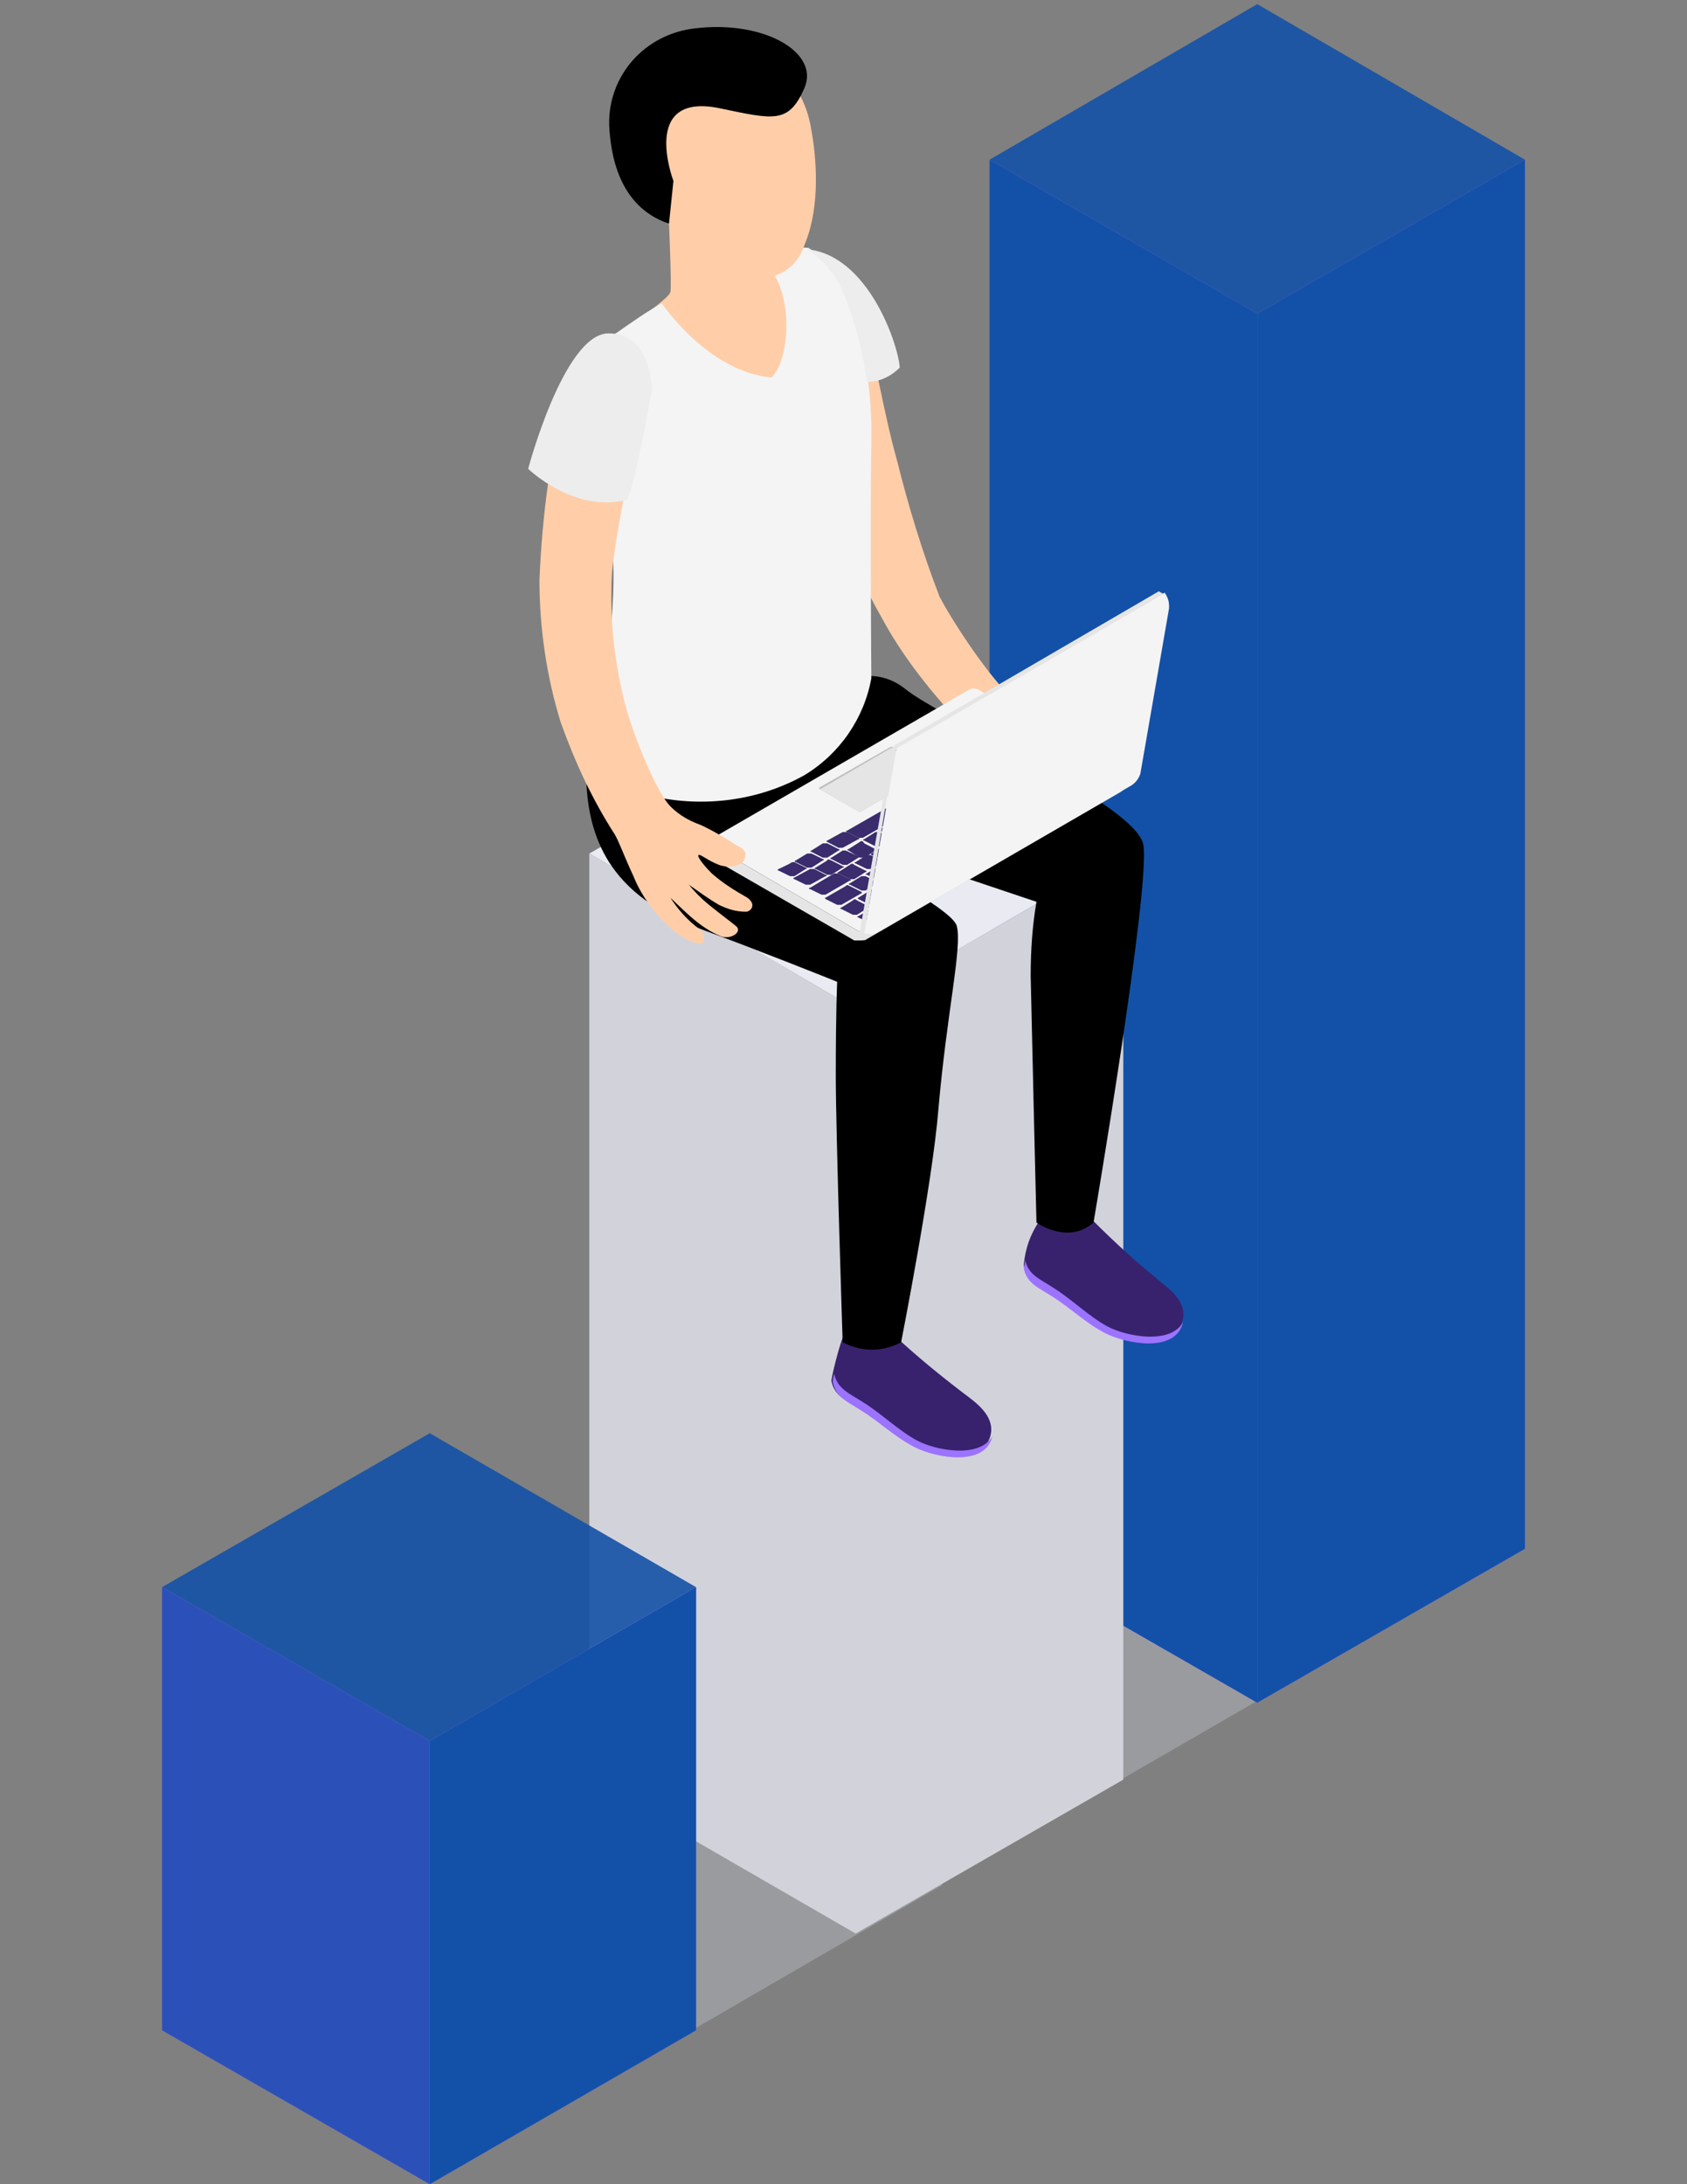 <svg version="1.2" xmlns="http://www.w3.org/2000/svg" viewBox="0 0 612 792" width="612" height="792">
	<rect x="0" y="0" width="612" height="792" fill="#808080" stroke="none"/>
	<title>hero-animation-01-svg</title>
	<style>
		.s0 { opacity: .3;fill: #d6d8e5 } 
		.s1 { opacity: .9;fill: #1351a8 } 
		.s2 { fill: #8c50ff } 
		.s3 { fill: #1351a8 } 
		.s4 { fill: #e9eaf2 } 
		.s5 { opacity: .1;fill: #000000 } 
		.s6 { opacity: .8;fill: #1351a8 } 
		.s7 { fill: #ffcea9 } 
		.s8 { fill: #38226d } 
		.s9 { fill: #9c73ff } 
		.s10 { fill: #000000 } 
		.s11 { fill: #f4f4f4 } 
		.s12 { fill: #3a2c6d } 
		.s13 { fill: #bfbfbf } 
		.s14 { fill: #e5e5e5 } 
		.s15 { fill: #ededed } 
	</style>
	<path id="Layer" class="s0" d="m244.8 739.8l-97.1-56.3 97.1-55.8 97.1 55.8z"/>
	<path id="Layer" class="s0" d="m398.7 649.9l-97.1-55.8 97.1-56.3 96.6 56.3z"/>
	<path id="Layer" class="s1" d="m456.1 113.7l-97.1-55.8 97.1-56.4 97.1 56.4z"/>
	<path id="Layer" class="s2" d="m456.1 617.4l-97.1-55.8v-503.7l97.1 55.8z"/>
	<path id="Layer" class="s3" d="m456.1 617.4l-97.1-55.8v-503.7l97.1 55.8z"/>
	<path id="Layer" class="s2" d="m553.2 561.6l-97.1 55.8v-503.7l97.1-55.8z"/>
	<path id="Layer" class="s3" d="m553.2 561.6l-97.1 55.8v-503.7l97.1-55.8z"/>
	<path id="Layer" class="s4" d="m310.4 365.8l-96.6-56.3 96.6-55.8 97.1 55.8z"/>
	<path id="Layer" class="s4" d="m310.4 701.1l-96.6-55.8v-335.8l96.6 56.3z"/>
	<path id="Layer" class="s5" d="m310.4 701.1l-96.6-55.8v-335.8l96.6 56.3z"/>
	<path id="Layer" class="s4" d="m407.5 645.3l-97.1 55.8v-335.3l97.1-56.3z"/>
	<path id="Layer" class="s5" d="m407.5 645.3l-97.1 55.8v-335.3l97.1-56.3z"/>
	<path id="Layer" class="s1" d="m155.9 631.3l-97.1-55.8 97.1-55.8 96.6 55.8z"/>
	<path id="Layer" class="s2" d="m155.9 792l-97.1-55.8v-160.7l97.1 55.8z"/>
	<path id="Layer" class="s6" d="m155.9 792l-97.1-55.8v-160.7l97.1 55.8z"/>
	<path id="Layer" class="s2" d="m252.5 736.2l-96.6 55.8v-160.7l96.6-55.8z"/>
	<path id="Layer" class="s3" d="m252.5 736.2l-96.6 55.8v-160.7l96.6-55.8z"/>
	<g id="Men_11">
		<path id="_Контур_15" class="s7" d="m319.7 223.7c7.2 13.4 16.5 25.3 26.9 36.7 3.1 3.1 25.3-5.2 20.6-7.8-4.6-2.5-19.1-22.7-26.3-36.1-6.2-16-11.4-33.1-15.5-49.6-4.7-16.6-8.8-40.8-11.9-52.7-1.6-8.8-8.3-15.5-17.1-17.6-7.7-2.1-13.4 0.5-11.8 9.8 2 17.6 15.5 83.7 35.1 117.3z"/>
		<path id="Layer" class="s8" d="m306.8 483.1c6.7 5.6 17 0.5 17.5 1 8.3 7.7 16.6 14.5 25.4 21.2 4.1 3.1 10.8 7.7 9.8 14.4-2.1 11.9-20.7 8.3-27.9 4.7-7.3-3.6-12.9-9.3-19.7-13.4-4.6-3.1-9.3-4.7-10.3-10.4 0.5-3.6 4.1-17.5 5.2-17.5z"/>
		<path id="Layer" class="s9" d="m302.6 498c1.1 5.7 5.7 7.3 10.4 10.4 6.7 4.1 12.9 10.3 19.6 13.9 6.7 3.6 22.7 6.7 27.4-1.5-2.6 11.3-20.7 7.7-27.9 4.1-7.2-3.6-12.9-9.3-19.6-13.4-4.7-3.1-9.3-4.7-10.4-10.4 0-1.5 0.5-2.5 0.5-3.1z"/>
		<path id="Layer" class="s8" d="m377 442.8c6.8 5.6 19.2-0.6 19.7 0 7.2 7.2 15 14.4 22.7 20.6 4.1 3.6 10.8 7.8 9.8 14.5-2.1 11.9-20.6 8.3-27.9 4.6-7.2-3.6-12.9-9.3-19.6-13.4-4.7-3.1-9.3-4.6-10.3-10.3 0.5-6.2 2.5-11.4 5.6-16z"/>
		<path id="Layer" class="s9" d="m371.9 456.7c1 5.7 5.7 7.2 10.3 10.3 6.7 4.2 12.9 10.4 19.6 14 6.8 3.6 22.8 6.7 27.4-1.6-2.6 11.4-20.6 7.8-27.9 4.2-7.2-3.6-12.9-9.3-19.6-13.5-4.7-3.1-9.3-4.6-10.3-10.3 0.5-1.5 0.5-2.6 0.5-3.1z"/>
		<path id="_Контур_16" class="s10" d="m214.3 261.4c-7.8 48.1 13.4 65.6 41.3 76 19.7 7.2 48.1 18.6 48.1 18.6 0 0-0.5 10.3-0.5 34.1 0 20.6 2.5 96.6 2.5 96.6 6.8 3.6 14.5 3.6 21.2 0 0 0 11.4-57.9 13.5-84.2 3.1-35.7 8.7-58.9 6.7-66.7-1.6-6.7-40.3-25.8-52.7-36.2l81.6 27.4c-1.5 8.8-2.1 17.6-2.1 26.9 0.6 27.9 2.1 89.4 2.1 89.4 0 0 11.4 8.2 20.7 0 0 0 20.6-120.9 18.1-136.9-2.6-15-73.9-46-86.8-56.9-4.7-3.6-10.4-5.1-16.1-4.1z"/>
		<g id="_Группа_3">
			<g id="_Группа_4">
				<path id="_Контур_17" class="s11" d="m409.6 281.6l-54.8-31.6q-1.5-0.7-3.1 0l-95.6 55.3 55.8 32.6z"/>
				<path id="Layer" class="s12" d="m309.4 326.5l-4.2 2.6c-0.5 0-0.5 0.5 0 0.5l4.2 2.1q0.7 0 1.5 0l4.1-2.6c0.6 0 0.6-0.5 0-0.5l-4.1-2.1q-0.8-0.8-1.5 0z"/>
				<path id="Layer" class="s12" d="m315.6 322.9l-4.2 2.6c-0.5 0 0 0.5 0 0.5l4.2 2.1q0.7 0 1.5 0l4.1-2.6c0.6 0 0.6-0.5 0-0.5l-4.1-2.1q-0.8-0.8-1.5 0z"/>
				<path id="Layer" class="s12" d="m321.2 319.3l-4.1 2.6c-0.5 0-0.5 0.5 0 0.5l4.1 2q0.8 0 1.6 0l4.1-2.5c0.5 0 0.5-0.6 0-0.6l-4.1-2q-0.8 0-1.6 0z"/>
				<path id="Layer" class="s12" d="m327.4 316.2l-4.1 2.6c-0.5 0-0.5 0.5 0 0.5l4.1 2q0.8 0 1.6 0l4.1-2.5c0.5 0 0-0.6 0-0.6l-4.1-2c-0.5-0.5-1.6-0.5-1.6 0z"/>
				<path id="Layer" class="s12" d="m333.1 312.6l-4.1 2.5c-0.5 0-0.5 0.6 0 0.6l4.1 2q0.8 0 1.6 0l4.1-2.6c0.5 0 0.5-0.5 0-0.5l-4.1-2q-0.8-0.8-1.6 0z"/>
				<path id="Layer" class="s12" d="m339.3 308.9l-4.1 2.6c-0.5 0-0.5 0.5 0 0.5l4.1 2.1q0.8 0 1.6 0l4.1-2.6c0.5 0 0.5-0.5 0-0.5l-4.1-2.1q-1.6 0-1.6 0z"/>
				<path id="Layer" class="s12" d="m345 305.8l-4.1 2.6c-0.5 0-0.5 0.5 0 0.5l4.1 2.1q0.8 0 1.6 0l4.1-2.6c0.5 0 0.5-0.5 0-0.5l-4.1-2.1q-0.8-0.7-1.6 0z"/>
				<path id="Layer" class="s12" d="m350.7 302.2l-4.1 2.6c-0.6 0-0.6 0.5 0 0.5l4.1 2.1q0.8 0 1.5 0l4.2-2.6c0.5 0 0.5-0.5 0-0.5l-4.2-2.1q-0.7 0-1.5 0z"/>
				<path id="Layer" class="s12" d="m356.9 298.6l-4.1 2.6c-0.6 0 0 0.5 0 0.5l4.1 2.1q0.8 0 1.5 0l4.2-2.6c0.5 0 0-0.5 0-0.5l-4.2-2.1c-1 0-1 0-1.5 0z"/>
				<path id="Layer" class="s12" d="m362.6 295.5l-4.2 2.1c-0.5 0-0.5 0.5 0 0.5l4.2 2.1q0.7 0 1.5 0l4.2-2.6c0.5 0 0-0.5 0-0.5l-4.2-2.1c-0.5 0-1 0-1.5 0.5z"/>
				<path id="Layer" class="s12" d="m368.8 291.9l-4.2 2.6c-0.5 0-0.5 0.5 0 0.5l4.2 2.1q0.7 0 1.5 0l4.2-2.1c0.5 0 0.5-0.5 0-0.5l-4.2-2.1c-1-0.5-1.5-0.5-1.5-0.5z"/>
				<path id="Layer" class="s12" d="m374.5 288.8l-4.2 2.6c-0.5 0-0.5 0.5 0 0.5l4.2 2.1q0.7 0 1.5 0l4.1-2.6c0.6 0 0.6-0.5 0-0.5l-4.1-2.1q-0.8-0.8-1.5 0z"/>
				<path id="Layer" class="s12" d="m380.1 285.2l-4.1 2.6c-0.5 0-0.5 0.5 0 0.5l4.1 2q0.8 0 1.6 0l4.1-2.5c0.5 0 0.5-0.6 0-0.6l-4.1-2q-0.8 0-1.6 0z"/>
				<path id="Layer" class="s12" d="m389.4 280l-7.2 4.1c-0.5 0-0.5 0.6 0 0.6l4.1 2q0.8 0 1.6 0l6.7-4.1c0.5 0 0.5-0.5 0-0.5l-4.1-2.1c-0.5 0-1.1 0-1.1 0z"/>
				<path id="Layer" class="s12" d="m312.5 317.7l-4.2 2.6c-0.5 0-0.5 0.5 0 0.5l4.2 2.1q0.7 0 1.5 0l4.1-2.6c0.6 0 0.6-0.5 0-0.5l-4.1-2.1q-0.8 0-1.5 0z"/>
				<path id="Layer" class="s12" d="m318.7 314.1l-4.2 2.6c-0.5 0-0.5 0.5 0 0.5l4.2 2.1q0.7 0 1.5 0l4.1-2.6c0.6 0 0.6-0.5 0-0.5l-4.1-2.1q-1.5 0-1.5 0z"/>
				<path id="Layer" class="s12" d="m324.3 311l-4.1 2.6c-0.5 0-0.5 0.5 0 0.5l4.1 2.1q0.8 0 1.6 0l4.1-2.6c0.5 0 0-0.5 0-0.5l-4.1-2.1q-0.8-0.8-1.6 0z"/>
				<path id="Layer" class="s12" d="m330.5 307.4l-4.1 2.6c-0.5 0-0.5 0.5 0 0.5l4.1 2.1q0.8 0 1.6 0l4.1-2.6c0.5 0 0.5-0.5 0-0.5l-4.1-2.1q-1.6 0-1.6 0z"/>
				<path id="Layer" class="s12" d="m336.2 304.3l-4.1 2.6c-0.5 0 0 0.5 0 0.5l4.1 2.1q0.8 0 1.6 0l4.1-2.6c0.5 0 0.5-0.5 0-0.5l-4.1-2.1q-0.8-0.8-1.6 0z"/>
				<path id="Layer" class="s12" d="m341.9 300.7l-4.1 2c-0.5 0-0.5 0.6 0 0.6l4.1 2q0.8 0 1.6 0l4.1-2.6c0.5 0 0.5-0.5 0-0.5l-4.1-2c-0.6 0-1.1 0-1.6 0.5z"/>
				<path id="Layer" class="s12" d="m348.1 297.1l-4.1 2.5c-0.5 0-0.5 0.6 0 0.6l4.1 2q0.8 0 1.6 0l4.1-2.6c0.5 0 0.5-0.5 0-0.5l-4.1-2q-1.6 0-1.6 0z"/>
				<path id="Layer" class="s12" d="m353.8 294l-4.1 2.5c-0.6 0 0 0.6 0 0.6l4.1 2q0.8 0 1.5 0l4.2-2.6c0.5 0 0.5-0.5 0-0.5l-4.2-2q-0.7 0-1.5 0z"/>
				<path id="Layer" class="s12" d="m360 290.3l-4.1 2.6c-0.6 0-0.6 0.5 0 0.5l4.1 2.1q0.8 0 1.5 0l4.2-2.6c0.5 0 0.5-0.5 0-0.5l-4.2-2.1q-1.5 0-1.5 0z"/>
				<path id="Layer" class="s12" d="m365.7 287.2l-4.2 2.1c-0.5 0-0.5 0.5 0 0.5l4.2 2.1q0.7 0 1.5 0l4.2-2.6c0.5 0 0.5-0.5 0-0.5l-4.2-2.1c-0.5 0-1 0-1.5 0.5z"/>
				<path id="Layer" class="s12" d="m371.9 283.6l-4.2 2.6c-0.5 0 0 0.5 0 0.5l4.2 2.1q0.7 0 1.5 0l4.2-2.6c0.5 0 0.5-0.5 0-0.5l-4.2-2.1q-1.5 0-1.5 0z"/>
				<path id="Layer" class="s12" d="m377.6 280l-4.2 2.6c-0.5 0-0.5 0.5 0 0.5l4.2 2.1q0.7 0 1.5 0l4.1-2.6c0.6 0 0.6-0.5 0-0.5l-4.1-2.1q-0.8 0-1.5 0z"/>
				<path id="Layer" class="s12" d="m306.8 321.3l-7.3 4.2c-0.5 0 0 0.5 0 0.5l4.2 2.1q0.7 0 1.5 0l7.3-4.2c0.5 0 0-0.5 0-0.5l-4.2-2.1c-1-0.5-1-0.5-1.5 0z"/>
				<path id="Layer" class="s12" d="m388.9 280l-4.1 2.6c-0.5 0-1 0-1 0l-4.7-2.6c0 0-0.5-0.5 0-0.5 0.5 0 0.5-0.5 0-0.5l-4.6-2.6c-0.6 0-0.6-0.5 0-0.5l2.5-1.6c0.6 0 1.1 0 1.1 0l4.1 2.6 1 0.5 0.6 0.5 0.5 0.6 4.6 1.5c0.5-0.5 0.5 0 0 0z"/>
				<path id="Layer" class="s12" d="m286.6 313.1l-4.1 2c-0.5 0-0.5 0.6 0 0.6l4.1 2q0.8 0 1.6 0l4.1-2.6c0.5 0 0.5-0.5 0-0.5l-4.1-2c-0.5 0-1.1 0-1.6 0.5z"/>
				<path id="Layer" class="s12" d="m292.8 309.5l-4.1 2.5c-0.5 0-0.5 0.6 0 0.6l4.1 2q0.8 0 1.6 0l4.1-2.6c0.5 0 0.5-0.5 0-0.5l-4.1-2q-1.6 0-1.6 0z"/>
				<path id="Layer" class="s12" d="m298.5 305.8l-4.1 2.6c-0.5 0-0.5 0.5 0 0.5l4.1 2.1q0.8 0 1.6 0l4.1-2.6c0.5 0 0.5-0.5 0-0.5l-4.1-2.1q-0.8 0-1.6 0z"/>
				<path id="Layer" class="s12" d="m348.6 276.9l-4.1 2.6c-0.5 0-0.5 0.5 0 0.5l4.1 2.1q0.8 0 1.6 0l4.1-2.6c0.5 0 0.5-0.5 0-0.5l-4.1-2.1q-0.8 0-1.6 0z"/>
				<path id="Layer" class="s12" d="m354.3 273.8l-4.1 2.6c-0.5 0-0.5 0.5 0 0.5l4.1 2.1q0.8 0 1.6 0l4.1-2.6c0.5 0 0.5-0.5 0-0.5l-4.1-2.1q-0.8 0-1.6 0z"/>
				<path id="Layer" class="s12" d="m360.5 270.2l-4.1 2.6c-0.5 0-0.5 0.5 0 0.5l4.1 2.1q0.8 0 1.6 0l4.1-2.6c0.5 0 0.5-0.5 0-0.5l-4.1-2.1q-1.6 0-1.6 0z"/>
				<path id="Layer" class="s12" d="m366.2 267.1l-4.1 2.6c-0.6 0-0.6 0.5 0 0.5l4.1 2.1q0.8 0 1.5 0l4.2-2.6c0.5 0 0-0.5 0-0.5l-4.2-2.1q-0.7-0.8-1.5 0z"/>
				<path id="Layer" class="s12" d="m305.7 301.7l-5.6 3.1c-0.6 0 0 0.5 0 0.5l4.1 2.1q0.8 0 1.5 0l5.7-3.1c0.5 0 0.5-0.5 0-0.5l-4.1-2.1q-0.8 0-1.6 0z"/>
				<path id="Layer" class="s12" d="m342.9 280.5l-5.6 3.1c-0.6 0-0.6 0.5 0 0.5l4.1 2.1q0.8 0 1.5 0l5.7-3.1c0.5 0 0.5-0.5 0-0.5l-4.1-2.1q-1.6 0-1.6 0z"/>
				<path id="Layer" class="s12" d="m335.2 285.2l-27.9 16c-0.5 0-0.5 0.5 0 0.5l4.1 2.1q0.8 0 1.6 0l27.9-16c0.5 0 0.5-0.6 0-0.6l-4.2-2q-0.7-0.8-1.5 0z"/>
				<path id="Layer" class="s12" d="m308.3 313.6l-4.1 2.6c-0.5 0-0.5 0.5 0 0.5l4.1 2.1q0.8 0 1.6 0l4.1-2.6c0.5 0 0.5-0.5 0-0.5l-4.1-2.1q-0.8-0.8-1.6 0z"/>
				<path id="Layer" class="s12" d="m314.5 310l-4.1 2.6c-0.5 0-0.5 0.5 0 0.5l4.1 2q0.8 0 1.6 0l4.1-2.5c0.5 0 0.5-0.6 0-0.6l-4.6-2c-0.6 0-1.1 0-1.1 0z"/>
				<path id="Layer" class="s12" d="m320.2 306.9l-4.1 2.6c-0.5 0 0 0.5 0 0.5l4.1 2q0.8 0 1.6 0l4.1-2.5c0.5 0 0.5-0.6 0-0.6l-4.1-2q-0.8-0.8-1.6 0z"/>
				<path id="Layer" class="s12" d="m326.4 303.3l-4.1 2.5c-0.5 0 0 0.6 0 0.6l4.1 2q0.8 0 1.6 0l4.1-2.6c0.5 0 0.5-0.5 0-0.5l-4.7-2c-0.5 0-1 0-1 0z"/>
				<path id="Layer" class="s12" d="m332.1 300.2l-4.1 2.5c-0.6 0 0 0.6 0 0.6l4.1 2q0.8 0 1.5 0l4.2-2.6c0.5 0 0.5-0.5 0-0.5l-4.2-2q-0.7-0.8-1.5 0z"/>
				<path id="Layer" class="s12" d="m337.8 296.5l-4.2 2.6c-0.5 0 0 0.5 0 0.5l4.2 2.1q0.7 0 1.5 0l3.6-2.1c0.6 0 0.6-0.5 0-0.5l-4.1-2c0-0.6-0.5-0.6-1-0.6z"/>
				<path id="Layer" class="s12" d="m344 292.9l-4.2 2.6c-0.5 0 0 0.5 0 0.5l4.2 2.1q0.7 0 1.5 0l4.2-2.6c0.5 0 0-0.5 0-0.5l-4.2-2.1c-1 0-1 0-1.5 0z"/>
				<path id="Layer" class="s12" d="m349.7 289.8l-4.2 2.6c-0.5 0 0 0.5 0 0.5l4.2 2.1q0.7 0 1.5 0l4.1-2.6c0.6 0 0-0.5 0-0.5l-4.1-2.1q-0.8-0.7-1.5 0z"/>
				<path id="Layer" class="s12" d="m355.9 286.2l-4.2 2.6c-0.5 0 0 0.5 0 0.5l4.2 2.1q0.7 0 1.5 0l4.1-2.6c0.6 0 0-0.5 0-0.5l-4.1-2.1q-1.5 0-1.5 0z"/>
				<path id="Layer" class="s12" d="m361.5 283.1l-4.1 2.6c-0.5 0-0.5 0.5 0 0.5l4.1 2.1q0.8 0 1.6 0l4.1-2.6c0.5 0 0-0.5 0-0.5l-4.1-2.1q-0.8-0.8-1.6 0z"/>
				<path id="Layer" class="s12" d="m367.2 279.5l-4.1 2.6c-0.5 0-0.5 0.5 0 0.5l4.1 2.1q0.8 0 1.6 0l4.1-2.6c0.5 0 0-0.5 0-0.5l-4.1-1.6c-0.5-0.5-1.1-0.5-1.6-0.5z"/>
				<path id="Layer" class="s12" d="m373.4 275.9l-4.1 2.6c-0.5 0-0.5 0.5 0 0.5l4.1 2q0.8 0 1.6 0l4.1-2.5c0.5 0 0-0.6 0-0.6l-4.1-2q-0.8 0-1.6 0z"/>
				<path id="Layer" class="s12" d="m302.6 316.7l-8.7 5.2c-0.6 0-0.6 0.5 0 0.5l4.1 2q0.8 0 1.5 0l8.8-5.1c0.5 0 0.5-0.5 0-0.5l-4.1-2.1q-0.8 0-1.6 0z"/>
				<path id="Layer" class="s12" d="m300.1 312l-4.2 2.6c-0.5 0-0.5 0.5 0 0.5l4.2 2.1q0.7 0 1.5 0l4.1-2.6c0.6 0 0.6-0.5 0-0.5l-4.1-2.1q-1.5-0.7-1.5 0z"/>
				<path id="Layer" class="s12" d="m305.7 308.4l-4.1 2.6c-0.5 0-0.5 0.5 0 0.5l4.1 2.1q0.8 0 1.6 0l4.1-2.6c0.5 0 0.5-0.5 0-0.5l-4.6-2.1c0 0-0.5 0-1.1 0z"/>
				<path id="Layer" class="s12" d="m311.9 305.3l-4.1 2.6c-0.5 0-0.5 0.5 0 0.5l4.1 2.6q0.8 0 1.6 0l4.1-2.6c0.5 0 0.5-0.5 0-0.5l-4.1-2.1c-0.5-1-1-1-1.6-0.5z"/>
				<path id="Layer" class="s12" d="m317.6 301.7l-4.1 2.6c-0.5 0-0.5 0.5 0 0.5l4.1 2.1q0.8 0 1.6 0l4.1-2.6c0.5 0 0.5-0.5 0-0.5l-4.1-2.1q-0.8 0-1.6 0z"/>
				<path id="Layer" class="s12" d="m323.3 298.1l-4.1 2.6c-0.5 0-0.5 0.5 0 0.5l4.1 2.1q0.8 0 1.6 0l4.1-2.6c0.5 0 0.5-0.5 0-0.5l-4.1-2.1q-0.8 0-1.6 0z"/>
				<path id="Layer" class="s12" d="m329.5 295l-4.1 2.6c-0.5 0-0.5 0.5 0 0.5l4.1 2.1q0.8 0 1.6 0l4.1-2.6c0.5 0 0.5-0.5 0-0.5l-4.1-2.1q-1.6-0.8-1.6 0z"/>
				<path id="Layer" class="s12" d="m335.2 291.4l-4.1 2.6c-0.6 0-0.6 0.5 0 0.5l4.1 2q0.8 0 1.5 0l4.2-2.5c0.5 0 0.5-0.6 0-0.6l-4.2-2q-0.7 0-1.5 0z"/>
				<path id="Layer" class="s12" d="m340.9 288.3l-4.2 2.6c-0.5 0-0.5 0.5 0 0.5l4.2 2q0.7 0 1.5 0l4.2-2.5c0.5 0 0.5-0.6 0-0.6l-4.2-2q-0.8-0.8-1.5 0z"/>
				<path id="Layer" class="s12" d="m347.1 284.7l-4.2 2.5c-0.5 0-0.5 0.6 0 0.6l4.2 2q0.7 0 1.5 0l4.2-2.6c0.5 0 0.5-0.5 0-0.5l-4.7-2c0 0-0.5 0-1 0z"/>
				<path id="Layer" class="s12" d="m353.3 281l-4.2 2.6c-0.5 0-0.5 0.5 0 0.5l4.2 2.1q0.7 0 1.5 0l3.6-2.1c0.6 0 0.6-0.5 0-0.5l-4.1-2c-0.5-0.6-1-0.6-1-0.6z"/>
				<path id="Layer" class="s12" d="m359 277.9l-4.2 2.6c-0.5 0-0.5 0.5 0 0.5l4.2 2.1q0.7 0 1.5 0l4.1-2.6c0.6 0 0.6-0.5 0-0.5l-4.1-2.1q-1.5 0-1.5 0z"/>
				<path id="Layer" class="s12" d="m371.9 270.2l-11.4 6.7c-0.5 0-0.5 0.5 0 0.5l4.1 2.1q0.8 0 1.6 0l11.4-6.7c0.5 0 0.5-0.5 0-0.5l-4.2-2.1q-0.8 0-1.5 0z"/>
				<path id="Layer" class="s12" d="m293.9 315.1l-5.7 3.1c-0.5 0-0.5 0.6 0 0.6l4.1 2q0.8 0 1.6 0l5.6-3.1c0.6 0 0.6-0.5 0-0.5l-4.1-2.1q-0.8 0-1.5 0z"/>
				<path id="Layer" class="s12" d="m395.1 283.6l-83.7 48.6c-0.5 0-0.5 0.5 0 0.5l2.1 1q0.8 0 1.5 0l83.7-48.5c0.6 0 0.6-0.5 0-0.5l-2-1.1c-1.1 0-1.1 0-1.6 0z"/>
				<path id="_Контур_18" class="s13" d="m297 285.7l0.5 0.5 14.4 8.3 25.9-15h0.5l-15-8.8z"/>
				<path id="_Контур_19" class="s14" d="m297.5 286.2l14.4 8.3 25.9-15-14.5-8.3z"/>
				<path id="_Контур_20" class="s14" d="m256.1 305.3v1.6c0 2 1.1 3.6 2.6 4.6l51.2 29.5c0.5 0 1.5 0 2 0 1.1 0 2.1 0 2.6-0.5l92-53.3c1.5-1 2.6-2.5 2.6-4.6v-1.6l-97.2 56.9z"/>
				<path id="_Контур_21" class="s11" d="m313.5 338.4c1.5 0.5 3.6 0.5 5.2-0.5l91.9-53.2c1.6-1.1 2.6-2.6 3.1-4.2l10.4-59.9c0-0.5 0-0.5 0-1q0-2.4-1.6-4.7l-95.6 55.3c-1 0.5-2 2.1-2 3.1z"/>
				<path id="_Контур_22" class="s14" d="m311.9 337.9l1.6 1 10.8-65.1c0-1.5 1.1-2.6 2.1-3.1l95.6-55.3c-0.5-0.5-1-0.5-1.6-1l-95 55.3c-1.1 0.5-2.1 2-2.1 3.1z"/>
			</g>
		</g>
		<path id="_Контур_23" class="s7" d="m242.7 81.1c0 0 1 22.7 0.5 24.8-0.5 2.1-10.3 8.8-13.4 11.4-3.1 2.6 15.5 20.6 24.8 24.8 9.3 4.1 37.7-6.7 38.2-20.7 0.5-13.9-5.1-25.8-9.3-26.9-4.1-1-40.8-13.4-40.8-13.4z"/>
		<path id="_Контур_24" class="s11" d="m240.1 110c0 0 16.6 24.8 39.8 26.9 7.2-7.2 7.8-32.5-2.1-40.8 0 0 9.3-7.2 15.5-6.2 6.8 4.1 11.9 10.3 14.5 18.1 5.7 17 8.8 34.6 8.3 52.7-0.5 24.3 0 85.2 0 85.2-2.6 14.5-11.4 27.4-24.3 35.2-16.5 9.2-36.2 11.8-54.8 7.7-9.3-2.1-17-8.8-20.1-17.6 1-17 7.7-51.6 5.1-73.3-2.5-21.7-7.2-37.2-8.7-54.3-1.6-17 2-17 10.8-23.2 5.2-3.6 10.3-7.3 16-10.4z"/>
		<path id="_Контур_25" class="s7" d="m267 306.4c-4.1-2.6-8.3-5.2-12.9-7.3-4.2-1.5-7.8-3.6-10.9-6.7-4.1-4.1-10.8-19.1-15.5-33.6-4.6-16.5-6.7-33.5-5.7-51.1 2.1-20.7 9.3-49.6 11.4-61 2.1-11.3-2.1-16.5-7.2-20.6-6.7-5.2-15.5-3.1-20.2 13.9-6.2 22.7-9.3 46.5-10.3 70.3 0 17.5 2.6 35.1 7.7 51.6 5.2 14.5 11.4 27.9 19.7 40.8 2 3.7 3.1 7.3 6.7 15 3.1 7.8 8.8 15 15 20.2 5.7 4.1 8.8 4.6 9.8 4.1 1-0.5 1.5-3.1-1-5.2-4.2-3.1-7.8-7.2-10.4-11.3 0 0 5.2 5.1 8.3 7.7 3.1 2.6 6.2 4.7 9.8 6.2 3.6 1.6 8.3-1.5 5.7-3.6-2.6-2.1-4.7-3.6-9.8-7.7-2.6-2.1-5.2-4.7-7.3-7.3 3.7 2.6 7.3 5.2 10.9 7.3 3.1 1.5 6.2 2.5 9.8 2.5 1.6 0 4.1-2.5 0.5-5.1-4.6-2.6-8.8-5.2-12.9-8.8-3.6-3.6-5.7-6.7-4.6-6.7 1 0 3.1 2 7.2 3.6 4.1 1.5 8.8 0 9.3-2.1 0.5-2 1-3.1-3.1-5.1z"/>
		<path id="_Контур_26" class="s7" d="m294.4 47.5c-2.6-17.5-15.5-31-33.6-29.9-19.6 1-34.1 17.5-33.1 37.2 0.5 10.8 6.2 20.6 15.5 26.8 0.5 2.6 1.6 5.2 2.6 7.8 6.2 7.7 25.8 12.4 31.5 11.3 6.7-0.5 12.4-5.1 14.5-11.8 6.2-14.5 4.1-33.1 2.6-41.4z"/>
		<path id="Layer" class="s10" d="m242.7 81.1l1.6-15.5c0 0-12.4-32.5 17-26.3 19.6 4.1 24.8 5.6 30.5-7.3 5.7-12.9-14.5-24.8-39.8-21.7-18.1 2.1-31.5 17.1-31 35.2 0.5 9.8 3.1 29.4 21.7 35.6z"/>
		<path id="Layer" class="s15" d="m191.6 170c0 0 16.5 16 35.6 11.3 2.6-2 9.3-39.7 9.3-39.7 0 0 0-21.2-16-20.7-16 0.5-28.9 49.1-28.9 49.1z"/>
		<path id="Layer" class="s15" d="m314.5 138.5c4.7 0 8.8-2.1 11.9-5.2-0.5-8.3-11.4-40.8-33.6-42.9 6.2 4.1 10.9 9.8 13.5 16.5 4.1 10.4 6.7 20.7 8.2 31.6z"/>
	</g>
</svg>